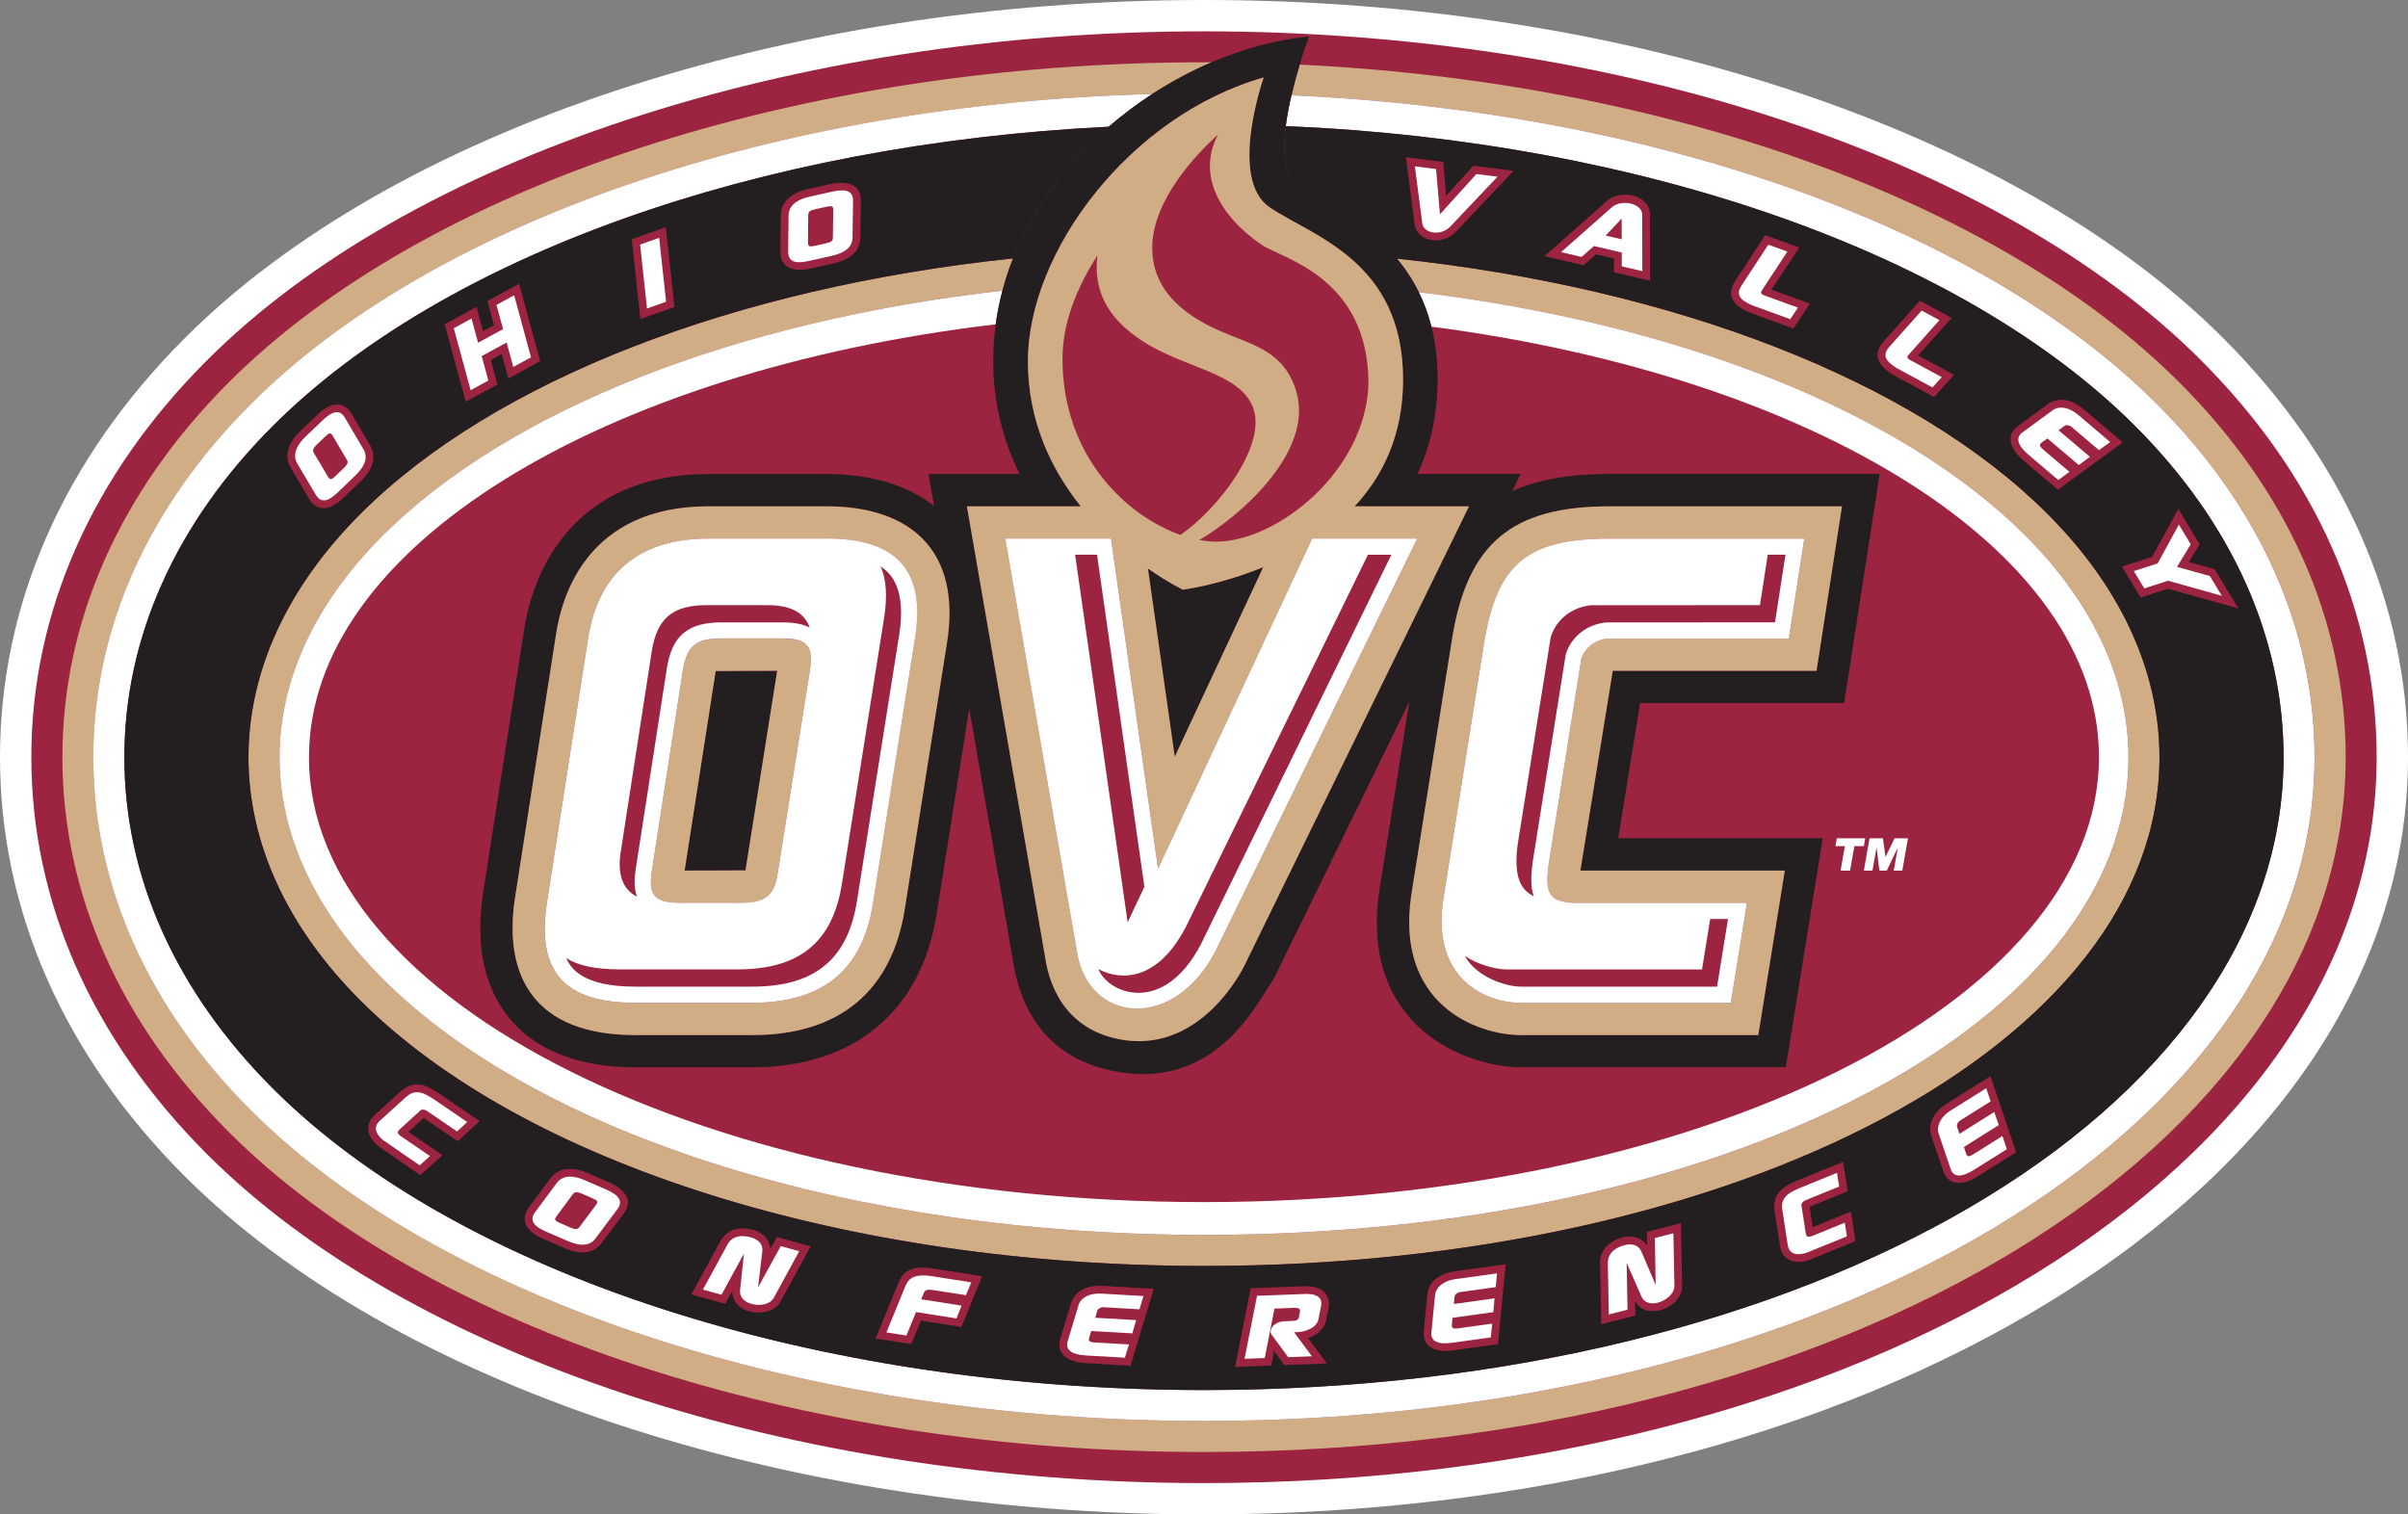 <?xml version="1.0" encoding="UTF-8"?>
<svg id="Layer_2" data-name="Layer 2" xmlns="http://www.w3.org/2000/svg" viewBox="0 0 470.26 295.78">
  <rect x="0" y="0" width="470.26" height="295.78" fill="#808080" stroke="none"/>
  <defs>
    <style>
      .cls-1 {
        fill: none;
      }

      .cls-2 {
        fill: #fff;
      }

      .cls-3 {
        fill: #d1ad85;
      }

      .cls-4 {
        fill: #231f20;
      }

      .cls-5 {
        fill: #9d2440;
      }
    </style>
  </defs>
  <g id="Layer_1-2" data-name="Layer 1">
    <g>
      <path class="cls-2" d="m36.09,66.04h0C12.48,89.65,0,117.95,0,147.89s12.48,58.24,36.09,81.85c40.74,40.74,117.01,66.04,199.04,66.04,63.23,0,122.14-14.91,165.88-41.99,44.66-27.64,69.25-65.25,69.25-105.9,0-29.94-12.48-58.24-36.09-81.85C393.44,25.31,317.17,0,235.13,0S76.82,25.31,36.09,66.04Z"/>
      <path class="cls-5" d="m429.85,70.37C390.21,30.74,315.6,6.12,235.13,6.12S80.05,30.74,40.42,70.37C17.98,92.81,6.12,119.61,6.12,147.89s11.86,55.08,34.3,77.52c39.63,39.63,114.24,64.25,194.71,64.25,128.42,0,229.01-62.27,229.01-141.77,0-28.28-11.86-55.08-34.3-77.52Z"/>
      <path class="cls-3" d="m425.56,74.65c-35.47-35.47-100.12-58.58-171.73-62.03-.55,1.8-1.12,3.86-1.61,5.99,70.67,3.15,134.39,25.65,169.06,60.32,20.12,20.12,30.75,43.96,30.75,68.95,0,72.7-95.27,129.65-216.89,129.65-77.38,0-148.71-23.26-186.15-60.7-20.12-20.11-30.75-43.96-30.75-68.95s10.63-48.84,30.75-68.95c35.81-35.81,102.61-58.64,176.06-60.57,3.73-2.42,7.62-4.5,11.58-6.19-.5,0-.99,0-1.49,0-78.93,0-151.89,23.94-190.43,62.48-21.28,21.28-32.52,46.6-32.52,73.23s11.25,51.96,32.52,73.24c38.54,38.54,111.51,62.47,190.43,62.47,125.02,0,222.95-59.61,222.95-135.71,0-26.63-11.25-51.96-32.52-73.23Z"/>
      <path class="cls-2" d="m416.99,83.22c18.95,18.95,28.97,41.32,28.97,64.67,0,69.3-92.61,123.59-210.84,123.59-75.83,0-145.52-22.58-181.86-58.93-18.95-18.95-28.97-41.32-28.97-64.67s10.02-45.71,28.97-64.67c33.35-33.36,94.78-55.11,163.27-58.47,2.7-2.33,5.55-4.46,8.5-6.38-73.45,1.92-140.25,24.76-176.06,60.57-20.12,20.12-30.75,43.96-30.75,68.95s10.63,48.84,30.75,68.95c37.44,37.44,108.77,60.7,186.15,60.7,121.62,0,216.89-56.95,216.89-129.65,0-24.99-10.63-48.84-30.75-68.95-34.67-34.67-98.38-57.17-169.06-60.32-.46,1.98-.86,4.03-1.11,6.01,69.54,2.93,132.11,24.81,165.88,58.59Z"/>
      <path class="cls-3" d="m48.53,147.89c0,16.78,7.56,33.22,21.87,47.53,31.97,31.97,95.09,51.83,164.73,51.83,104.64,0,186.6-43.64,186.6-99.36,0-16.78-7.56-33.22-21.87-47.53-26.08-26.08-72.89-44.1-127.05-49.85,1.6,1.93,3.06,4.1,4.28,6.57,50.69,6.12,94.12,23.2,118.49,47.57,13.15,13.15,20.1,28.1,20.1,43.25,0,52.32-79.3,93.3-180.54,93.3-68.09,0-129.57-19.18-160.44-50.05-13.15-13.15-20.1-28.11-20.1-43.25s6.95-30.1,20.1-43.25c24.78-24.78,69.27-42.02,121.07-47.87.57-2.15,1.26-4.26,2.07-6.31-54.33,5.71-101.29,23.75-127.43,49.89-14.31,14.31-21.87,30.75-21.87,47.53Z"/>
      <path class="cls-2" d="m54.59,147.89c0,15.14,6.95,30.1,20.1,43.25,30.87,30.87,92.35,50.05,160.44,50.05,101.24,0,180.54-40.98,180.54-93.3,0-15.14-6.95-30.1-20.1-43.25-24.37-24.37-67.79-41.45-118.49-47.57,1.01,2.04,1.85,4.27,2.47,6.73,75.01,9.77,130.36,43.71,130.36,84.07,0,48-78.26,86.91-174.79,86.91S60.34,195.87,60.34,147.88c0-41.03,57.2-75.42,134.11-84.54.3-2.23.74-4.42,1.31-6.56-51.8,5.84-96.29,23.09-121.07,47.87-13.15,13.15-20.1,28.1-20.1,43.25Z"/>
      <path class="cls-4" d="m216.54,24.75c-8.07,6.98-14.76,15.72-18.71,25.71-.81,2.05-1.5,4.16-2.07,6.31-.56,2.14-1,4.33-1.31,6.56-.32,2.35-.48,4.74-.48,7.18,0,8.43,2.04,15.78,5.15,22.07h-17.79l1.08,6.22c-5.25-4.09-12.46-6.22-20.98-6.22h-23.04c-26.17,0-34.24,18.73-36.01,30.21,0-.02-8.07,51.8-8.07,51.8-3.11,20.8,7.97,33.87,29.72,33.87h22.92c19.93,0,33.06-11.01,36-30.15,0,0,3.92-24.7,6.33-39.92l8.55,49.3c1.01,6.54,4.46,17.9,18.4,21.22,21.18,5.04,29.33-13.37,32.46-17.6l26.54-54.26c-2.36,14.82-5.85,36.8-5.85,36.8-3.98,26.93,17.21,34.6,27.71,34.6h51.66l7.22-44.74h-39.94l4.27-26.41h39.85l6.93-44.74h-52.74c-7.58,0-13.85,1.07-18.98,3.32l1.62-3.32h-20.14c2.44-5.26,3.91-11.43,3.91-18.66,0-3.74-.44-7.1-1.2-10.12-.62-2.46-1.47-4.69-2.47-6.73-1.22-2.47-2.68-4.64-4.28-6.57-6.36-7.67-14.9-11.41-19.22-14.13-2.8-1.77-3.14-6.52-2.47-11.75.25-1.98.65-4.03,1.11-6.01.5-2.13,1.06-4.18,1.61-5.99.72-2.4,1.4-4.35,1.81-5.48-6.23.6-12.71,2.33-19.02,5.03-3.96,1.69-7.85,3.77-11.58,6.19-2.95,1.92-5.8,4.05-8.5,6.38Zm-31.63,100.97s-8.18,51.61-8.18,51.61c-2.5,16.24-12.8,24.83-29.77,24.83h-22.92c-19.79,0-25.73-11.6-23.49-26.63,0-.04,8.06-51.79,8.06-51.78,1.16-7.56,6.25-24.86,29.78-24.86h23.04c15.95,0,26.48,8.25,23.48,26.83Zm129.43-26.83h45.38l-4.97,32.13h-39.78s-6.3,38.81-6.32,39.02h39.92l-5.18,32.13h-46.29c-8.77,0-24.62-6.05-21.47-27.37.01-.07,7.94-49.93,7.95-49.94,2.99-18.68,11.62-25.96,30.78-25.96Zm-66.4-58.41c8.35,5.67,26.06,10.45,26.06,33.66,0,10.79-3.95,18.81-9.45,24.74h22.33l-43.85,89.66s-8.58,18.22-25.34,14.23c-11.67-2.78-13.25-13.53-13.63-16.04l-15.24-87.85h22.23c-5.66-7.07-10.32-16.5-10.32-28.35,0-21.39,19.91-47.98,46.05-55.42,0,0-6.99,19.83,1.16,25.36Z"/>
      <path class="cls-4" d="m229.41,147.8l17.29-37.04c-8.5,3.51-15.69,4.41-15.69,4.41,0,0-2.87-1.37-6.84-4.14l5.24,36.76Z"/>
      <path class="cls-4" d="m133.69,170.03s11.64-.01,11.9-.04c.01-.08.03-.16.04-.24v-.04s0-.03,0-.03l6.14-38.67s-11.74.02-12.01.05c-.06.23-5.14,32.94-6.07,38.97Z"/>
      <path class="cls-3" d="m161.43,98.89h-23.04c-23.53,0-28.62,17.31-29.78,24.86,0-.01-8.06,51.74-8.06,51.78-2.25,15.03,3.7,26.63,23.49,26.63h22.92c16.98,0,27.28-8.6,29.77-24.83,0,0,8.18-51.63,8.18-51.61,3.01-18.58-7.53-26.83-23.48-26.83Zm17.25,25.82l-8.19,51.63c-2.02,13.09-9.82,19.52-23.55,19.52h-22.92c-13.73,0-19.27-5.92-17.25-19.39l8.06-51.75c1.37-8.88,6.42-19.52,23.55-19.52h23.04c13.73,0,19.39,6.3,17.25,19.52Z"/>
      <path class="cls-3" d="m152.75,124.71h-11.84c-5.04,0-6.8,1.51-7.56,6.3l-6.04,39.04c-.75,4.79.5,6.3,5.41,6.3h11.84c4.91,0,6.67-1.39,7.3-5.67l6.3-39.66c.76-4.79-.5-6.3-5.41-6.3Zm-7.11,44.97v.03s0,.04,0,.04c-.01.09-.03.17-.04.24-.26.02-11.9.04-11.9.04.93-6.03,6.02-38.74,6.07-38.97.27-.03,12.01-.05,12.01-.05l-6.14,38.67Z"/>
      <path class="cls-3" d="m200.74,70.54c0,11.85,4.66,21.27,10.32,28.35h-22.23l15.24,87.85c.39,2.51,1.96,13.27,13.63,16.04,16.76,3.98,25.34-14.23,25.34-14.23l43.85-89.66h-22.33c5.5-5.93,9.45-13.95,9.45-24.74,0-23.21-17.71-27.99-26.06-33.66-8.14-5.53-1.16-25.36-1.16-25.36-26.14,7.44-46.05,34.03-46.05,55.42Zm6.76-.56c0-7,2.85-13.89,6.8-20.07-.75,6.6,1.7,12,8.64,16.59,8.21,5.43,18.98,6.18,21.71,12.94,2.97,7.38-6.8,20.04-14.12,25.03-10.57-3.74-23.04-15.35-23.04-34.49Zm23.52,45.19s7.19-.91,15.69-4.41l-17.29,37.04-5.24-36.76c3.97,2.77,6.84,4.14,6.84,4.14Zm45.77-9.98l-39.41,80.59c-8.2,15.81-24.91,14.07-27.07,0l-13.98-80.59h20.65l9.19,64.47,30.09-64.47h20.53Zm-30.33-57.34c3.9,2.64,20.79,6.26,20.79,27.13-.56,17.25-18.01,30.81-29.73,30.81-1.03,0-2.14-.11-3.3-.33,7.41-4.27,22.57-17.06,18.91-29.09-2.37-7.79-8.45-8.96-14.47-11.55-5.8-2.5-13.64-7.1-13.64-16.42s8.72-18.43,12.87-22.13c-4.05,7.48-.16,15.62,8.55,21.57Z"/>
      <path class="cls-1" d="m352.37,105.19h-38.03c-16.12,0-22.04,4.91-24.55,20.65l-7.93,49.86c-2.28,15.42,8.12,20.15,15.24,20.15h40.92l3.15-19.52h-34c-4.66-.38-5.54-1.76-4.66-7.93l6.3-39.66c.63-2.14,2.64-3.78,5.16-4.03h35.38l3.02-19.52Z"/>
      <path class="cls-3" d="m354.75,131.02l4.97-32.13h-45.38c-19.16,0-27.79,7.28-30.78,25.96,0,0-7.93,49.87-7.95,49.94-3.15,21.32,12.7,27.37,21.47,27.37h46.29l5.18-32.13h-39.92c.03-.21,6.32-39.02,6.32-39.02h39.78Zm-45.95-2.27l-6.3,39.66c-.88,6.17,0,7.55,4.66,7.93h34l-3.15,19.52h-40.92c-7.11,0-17.52-4.72-15.24-20.15l7.93-49.86c2.52-15.74,8.44-20.65,24.55-20.65h38.03l-3.02,19.52h-35.38c-2.52.25-4.53,1.89-5.16,4.03Z"/>
      <path class="cls-2" d="m161.43,105.19h-23.04c-17.13,0-22.18,10.64-23.55,19.52l-8.06,51.75c-2.01,13.47,3.53,19.39,17.25,19.39h22.92c13.73,0,21.53-6.42,23.55-19.52l8.19-51.63c2.14-13.22-3.53-19.52-17.25-19.52Zm-40.18,61s6.04-39.04,6.04-39.04c1.01-6.36,4.1-8.96,10.67-8.96h11.84c5.21,0,7.43,1.85,8.32,4.38-1.68-.87-3.68-1.01-5.38-1.01h-11.84c-6.57,0-9.66,2.59-10.67,8.96,0,0-6.05,39.04-6.05,39.04-.27,1.7-.44,3.74.21,5.56-2.23-1.15-4.01-3.48-3.15-8.92Zm36.91-35.19l-6.3,39.66c-.63,4.28-2.39,5.67-7.3,5.67h-11.84c-4.91,0-6.17-1.51-5.41-6.3l6.04-39.04c.76-4.79,2.52-6.3,7.56-6.3h11.84c4.91,0,6.17,1.51,5.41,6.3Zm17.41-6.8s-8.19,51.64-8.19,51.64c-1.77,11.51-8.26,16.86-20.43,16.86h-22.92c-10.57,0-12.66-3.83-13.46-5.58,2.33,1.49,5.8,2.21,10.52,2.21h22.92c12.17,0,18.66-5.35,20.43-16.86,0,0,8.19-51.63,8.19-51.64.7-4.32.47-7.73-.67-10.19,1.96,1.27,5.13,4.19,3.62,13.55Z"/>
      <path class="cls-2" d="m226.16,169.66l-9.19-64.47h-20.65l13.98,80.59c2.16,14.07,18.87,15.81,27.07,0l39.41-80.59h-20.53l-30.09,64.47Zm-16.21-61.32h4.29l9.25,64.85-3.27,6.96-10.26-71.81Zm61.78,0l-37.17,76.01c-7.39,14.24-18.29,9.62-20.05,4.91,2.6,1.51,10.76,3.96,17.1-8.27l35.53-72.64h4.59Z"/>
      <path class="cls-2" d="m297.09,195.86h40.92l3.15-19.52h-34c-4.66-.38-5.54-1.76-4.66-7.93l6.3-39.66c.63-2.14,2.64-3.78,5.16-4.03h35.38l3.02-19.52h-38.03c-16.12,0-22.04,4.91-24.55,20.65l-7.93,49.86c-2.28,15.42,8.12,20.15,15.24,20.15Zm-.64-31.32l6.38-40.05c1.01-3.44,4.1-5.9,7.87-6.28l33-.02,1.53-9.85h3.46l-2.05,13.21-33,.02c-3.77.38-6.86,2.84-7.87,6.28l-6.38,40.05c-.42,2.95-.53,5.27.13,7.14-2.1-1.09-4.14-3.04-3.08-10.51Zm-2.3,24.8h38.24l1.59-9.85h3.48l-2.13,13.21h-38.24c-3.33,0-8.94-2.06-11.03-6.03,2.28,1.64,6.01,2.67,8.09,2.67Z"/>
      <path class="cls-4" d="m416.99,83.22c-33.78-33.78-96.35-55.67-165.88-58.59-.67,5.23-.33,9.98,2.47,11.75,4.32,2.72,12.86,6.46,19.22,14.13,54.16,5.76,100.97,23.77,127.05,49.85,14.31,14.31,21.87,30.75,21.87,47.53,0,55.72-81.96,99.36-186.6,99.36-69.64,0-132.76-19.86-164.73-51.83-14.31-14.31-21.87-30.75-21.87-47.53s7.56-33.22,21.87-47.53c26.14-26.14,73.1-44.18,127.43-49.89,3.95-10,10.63-18.74,18.71-25.71-68.49,3.36-129.92,25.12-163.27,58.47-18.95,18.95-28.97,41.32-28.97,64.67s10.02,45.71,28.97,64.67c36.35,36.35,106.03,58.93,181.86,58.93,118.22,0,210.84-54.29,210.84-123.59,0-23.35-10.02-45.71-28.97-64.67ZM152.49,42.01c.02-2.2,1.51-4.23,5.26-5.07l4.54-1.01c2.26-.5,5.89-.47,5.82,3.31,0,0-.1,7.15-.1,7.14-.01,1.78-.93,4.11-5.26,5.07l-4.52,1.01c-3.67.82-5.82-.41-5.82-3.27,0,0,.07-7.17.07-7.17Zm-22.46,2.37l1.68,15.58-6.65,2.36-1.68-15.58,6.65-2.36Zm-36.97,15.58s.9,3.36,1.27,4.73c.97-.53,1.42-.78,2.15-1.17-.36-1.32-1.3-4.72-1.3-4.72l6.2-3.37,4.11,15.12-6.2,3.37s-.92-3.39-1.3-4.78c-.97.53-1.41.77-2.14,1.16.36,1.33,1.3,4.78,1.3,4.78l-6.2,3.37-4.11-15.12,6.2-3.38Zm-34.45,24.26l3.36-3.22c2.95-2.83,5.39-2.42,6.69-.19,0,0,3.62,6.17,3.61,6.16.91,1.53,1.33,4-1.87,7.06l-3.34,3.21c-2.59,2.48-5.12,2.78-6.67.22h0s-3.65-6.17-3.65-6.17c-1.21-2.04-.68-4.62,1.87-7.06Zm30.79,138.68s-6.56-4.48-6.65-4.54c-.35.31-2.2,1.98-3,2.71.61.41,6.67,4.55,6.67,4.55l-4.32,3.9s-8.27-5.67-8.47-5.87c0,0,.01.01.02.02l-.03-.03s0,0,.01.01c-2.61-2.39-1.81-4.6-.54-5.8h0s5.12-4.66,5.12-4.66c2.49-2.26,4.82-1.49,7.54.37l7.92,5.41-4.28,3.93Zm32.39,14.14s-4.28,5.72-4.28,5.72c-1.06,1.43-3.17,2.77-7.23,1.01l-4.25-1.84c-4.75-2.06-3.7-4.81-2.78-6.06h0s4.27-5.76,4.26-5.76c.96-1.3,3.21-2.75,7.23-1.01l4.27,1.85c1.19.52,5.39,2.62,2.77,6.1Zm30.61,17.19c-.56,1-1.78,2.04-4.02,2.12-3.37.1-5.43-1.83-5.38-4.19-.23.42-1.36,2.48-1.36,2.48l-6.63-1.82,5.74-10.51c.8-1.45,2.21-2.3,3.95-2.39,2.84-.16,5.65,1.35,5.7,4.07.2-.37,1.31-2.39,1.31-2.39l6.61,1.81-5.91,10.83Zm35.35,4.94s-6.19-.97-7.9-1.24c-.52,1.27-1.88,4.58-1.88,4.58l-6.97-1.09,4.52-11.02v.02c1.12-2.87,3.76-3.13,6.7-2.67l9.59,1.5-4.06,9.92Zm33.03,7.56l-8.73-.5c-4.46-.26-5.66-2.46-5-4.71l2.07-6.87c.28-1.17,1.77-3.76,6.12-3.51l10.08.58-4.53,15.01Zm38.69-11.33l-.48,2.41c-.19,1.2-1.29,2.82-3.54,3.53.97,1.3,3.68,4.96,3.68,4.96l-8.3.31s-1.25-1.7-2.02-2.75c-.09.48-.56,2.85-.56,2.85l-7.05.27,3.04-15.37,10.4-.39c4.99-.19,5.08,3.17,4.83,4.19Zm33.06,7.12l-8.67,1.21c-4.46.62-6.03-1.33-5.82-3.64,0,0,.69-7.15.69-7.12.04-1.36,1.13-4.07,5.32-4.66l10-1.39-1.52,15.6Zm33.55-7.44c-1.94,1.19-5.27,1.75-6.76-.96,0,.48.05,2.82.05,2.82l-6.66,1.71-.23-11.98c-.02-1.66.77-3.09,2.24-4.04,2.57-1.67,5.64-1.52,6.96.7,0-.42-.05-2.72-.05-2.72l6.63-1.71.24,12.37c-.03,1.36-.76,2.76-2.43,3.8Zm27.5-9.1c-2.77,1.13-5.46.31-5.94-2.5h0s-1.06-6.85-1.06-6.85c-.51-3.33,1.42-4.84,4.47-6.08l8.88-3.62.92,5.73s-7.36,3-7.45,3.04c.07.46.44,2.92.6,3.99.68-.28,7.47-3.05,7.47-3.05l.87,5.76-8.76,3.58Zm32.73-16.27c-3.71,2.33-6.02,1.34-6.8-.94l-2.3-6.8c-.56-1.38-.5-4.23,2.96-6.41l8.55-5.37,5.01,14.86-7.41,4.65Zm-102.06-184.37c-2.79,2.79-7.67,1.72-8-1.6l-1.69-13.03,7.3.92s.34,4.04.56,6.6c2.11-2.33,5.31-5.86,5.31-5.86l7.86.99-11.34,11.98Zm30.95,7.85s0-1.96,0-2.7c-1.18-.28-2.66-.62-3.5-.82-.67.59-2.43,2.13-2.43,2.13l-7.63-1.78,12.04-10.64c2.58-2.56,8.54-1.42,8.54,2.51,0,0,.03,12.93.03,12.93l-7.05-1.64Zm35.02,10.96l-8.66-3.16c-3.48-1.48-4.35-3.65-2.69-6.13h0s5.86-8.92,5.86-8.92l6.64,2.41s-4.71,7.14-5.43,8.23c.36.13,7.5,2.72,7.5,2.72l-3.22,4.85Zm27.49,13.4l-8.1-4.39c-3.18-1.95-3.79-4.22-1.77-6.45l7.09-7.97,6.22,3.35s-5.7,6.37-6.57,7.34c.34.18,7.02,3.79,7.02,3.79l-3.89,4.33Zm17.51,12.45c-2.94-2.5-3.42-5.09-1.16-6.77l5.79-4.24c1.07-.89,3.81-1.82,7,.88l7.7,6.53-12.65,9.26-6.67-5.66Zm22.83,26.7l-3.65-6.04s5.01-1.61,5.89-1.9c.5-.92,5.12-9.36,5.12-9.36l4.16,6.9s-1.33,2.2-2.11,3.48c1.88.52,5.06,1.41,5.06,1.41l4.61,7.64s-12.93-3.62-13.73-3.85c-.71.23-5.35,1.72-5.35,1.72Z"/>
      <path class="cls-2" d="m64.09,93.17l-2.76-4.64c-.34-.57-.22-.96.51-1.67l1.73-1.66c.72-.69,1.04-.72,1.38-.14l2.78,4.74c.31.5.18.89-.54,1.57l-1.73,1.65c-.72.69-1.04.72-1.38.15Zm-2.4,3.49c.96,1.59,2.32,1.39,4.32-.53l3.34-3.21c2-1.92,2.54-3.64,1.62-5.19l-3.62-6.16c-.92-1.59-2.33-1.4-4.34.51l-3.36,3.22c-2.13,2.04-2.39,3.89-1.62,5.19l3.65,6.16Z"/>
      <path class="cls-2" d="m88.63,64.1l3.46-1.89,1.27,4.73,4.89-2.66-1.3-4.72,3.46-1.89,3.29,12.11-3.46,1.89-1.3-4.78-4.87,2.65,1.3,4.78-3.46,1.89-3.29-12.11Z"/>
      <path class="cls-2" d="m125.01,47.77l3.72-1.32,1.35,12.48-3.72,1.32-1.35-12.48Z"/>
      <path class="cls-2" d="m157.79,47.44l.05-5.4c0-.66.31-.94,1.31-1.16l2.33-.52c.97-.22,1.26-.07,1.25.59l-.08,5.49c0,.59-.31.85-1.27,1.07l-2.33.52c-.97.22-1.26.07-1.25-.59Zm-3.86,1.75c0,1.86,1.26,2.39,3.97,1.79l4.52-1.01c2.71-.6,4.06-1.79,4.07-3.6l.1-7.15c.03-1.83-1.27-2.41-3.98-1.81l-4.54,1.02c-3.23.72-4.06,2.34-4.07,3.6l-.07,7.16Z"/>
      <path class="cls-2" d="m280.45,33l.76,8.85,7.12-7.86,4.12.52-9.26,9.78c-1.95,1.94-5.23,1.22-5.43-.68l-1.45-11.12,4.14.52Z"/>
      <path class="cls-2" d="m313.57,46.01l3.13-3.33v4.06s-3.13-.73-3.13-.73Zm-8.72,3.23l4.01.94,2.43-2.13,5.43,1.27v2.7s4.01.94,4.01.94l-.02-11c.03-2.2-4.05-3.2-6.02-1.4l-9.84,8.7Z"/>
      <path class="cls-2" d="m345.34,47.79l3.71,1.35-5.09,7.76c-.15.27.01.56.44.74l6.72,2.45-1.5,2.25s-7.25-2.63-7.46-2.72c-2.56-1.09-3.15-2.21-2.03-3.89l5.2-7.93Z"/>
      <path class="cls-2" d="m375.28,60.66l3.47,1.87-6.16,6.93c-.19.24-.07.56.32.79l6.29,3.41-1.81,2.01s-6.79-3.66-6.98-3.78c-2.37-1.45-2.79-2.64-1.44-4.15l6.31-7.08Z"/>
      <path class="cls-2" d="m400.78,80.2c.81-.72,2.78-1.11,5.09.85l6.23,5.28-2.19,1.59-5.43-4.61c-.44-.31-.96-.37-1.34-.11l-1.11.84,6.11,5.18-2.17,1.61-6.13-5.2-1.13.82c-.47.36-.41.68.1,1.18l5.34,4.53-2.19,1.59-5.76-4.89c-2.25-1.91-2.6-3.38-1.25-4.39l5.82-4.27Z"/>
      <path class="cls-2" d="m427.82,106.31l-2.67,4.41,6.41,1.78,2.33,3.86-10.49-2.94-4.64,1.5-2.04-3.38,4.65-1.5,4.14-7.58,2.33,3.86Z"/>
      <path class="cls-2" d="m79.23,214.32c1.62-1.46,2.98-1.34,5.67.5l6.35,4.33-1.99,1.83-5.91-4.03c-.44-.26-.9-.31-1.17-.14l-4.06,3.7c-.62.59-.57.84.18,1.41.08.06,5.67,3.87,5.67,3.87l-2.01,1.81s-7.16-4.91-7.31-5.05c-1.44-1.31-1.65-2.54-.54-3.59l5.11-4.64Z"/>
      <path class="cls-2" d="m108.63,237.62l3.21-4.34c.4-.53.8-.58,1.74-.17l2.19.95c.91.39,1.06.68.67,1.21l-3.29,4.4c-.35.48-.75.51-1.66.12l-2.2-.95c-.91-.39-1.06-.68-.67-1.21Zm-4.15-.85c-1.09,1.5-.38,2.68,2.16,3.78l4.25,1.84c2.55,1.1,4.34.93,5.41-.52l4.28-5.72c1.1-1.46.39-2.7-2.15-3.8l-4.27-1.85c-3.39-1.47-4.85-.24-5.41.52l-4.26,5.75Z"/>
      <path class="cls-2" d="m142.08,243.04c.58-1.04,1.53-1.55,2.71-1.61.97-.06,4.32.35,4.09,2.9l-.84,7.11,4.43-8.06,3.61.99-4.98,9.12c-.42.7-1.25,1.3-2.75,1.36-2,.06-4.05-.96-3.81-2.95l.75-7.06-4.39,8.03-3.63-1,4.82-8.83Z"/>
      <path class="cls-2" d="m176.93,250.98c.64-1.63,2.25-2.17,5.06-1.73l7.69,1.21-1.04,2.5-6.54-1.02c-.85-.13-1.31-.02-1.58.35-.03.05-.62,1.47-.62,1.47l7.89,1.24-1.01,2.5-7.89-1.24-1.88,4.58-3.9-.61,3.79-9.25Z"/>
      <path class="cls-2" d="m210.58,255.05c.19-1,1.5-2.56,4.57-2.39l8.16.47-.79,2.59-7.11-.41c-.54.02-.98.28-1.14.72l-.38,1.34,8,.46-.76,2.59-8.03-.46-.41,1.34c-.16.57.08.79.79.88l6.99.4-.79,2.59-7.54-.43c-2.95-.17-4.11-1.14-3.64-2.76l2.08-6.91Z"/>
      <path class="cls-2" d="m245.49,253.08l9.2-.35c3.69-.14,3.41,1.7,3.3,2.35l-.49,2.46c-.19,1.7-2.66,2.79-4.79,2.64l3.49,4.71-4.63.18-3.25-4.43c-.58-.75.27-2.51,2.58-2.59l1.58-.06c.74-.03,1.09-.24,1.19-.74l.21-1.13c.14-.72-.85-.7-1.07-.69l-3.92.15-1.9,9.66-3.94.15,2.44-12.31Z"/>
      <path class="cls-2" d="m280.25,253.05c0-1.06,1.04-2.82,4.02-3.23l8.09-1.12-.27,2.69-7.06.98c-.52.12-.91.47-.98.92l-.12,1.39,7.94-1.1-.24,2.69-7.96,1.11-.14,1.39c-.05.59.23.76.95.71l6.93-.96-.27,2.69-7.49,1.04c-2.92.41-4.26-.32-4.11-2l.7-7.19Z"/>
      <path class="cls-2" d="m314,246.67c-.02-1.19.56-2.11,1.55-2.75,1.31-.85,4.03-1.62,4.99.49l2.8,6.58-.16-9.19,3.62-.93.2,10.39c-.06,2.5-5.19,4.93-6.48,1.88l-2.85-6.5.17,9.15-3.65.94-.2-10.06Z"/>
      <path class="cls-2" d="m348.08,236.42c-.33-2.16.53-3.22,3.54-4.45l7.12-2.9.43,2.67-6.62,2.7c-.46.22-.75.58-.76.9l.84,5.43c.15.84.38.94,1.28.63.09-.04,6.36-2.6,6.36-2.6l.41,2.67-7.66,3.12c-.62.25-3.45,1.16-3.88-1.35l-1.05-6.83Z"/>
      <path class="cls-2" d="m378.63,221.47c-.48-1.05-.02-3.12,2.34-4.59l6.92-4.34.86,2.57-6.03,3.79c-.43.33-.64.8-.51,1.24l.46,1.31,6.79-4.26.88,2.55-6.81,4.28.44,1.32c.2.56.52.59,1.15.26l5.93-3.72.86,2.57-6.4,4.02c-2.5,1.57-4.01,1.46-4.56-.14l-2.31-6.84Z"/>
      <path class="cls-2" d="m358.44,165.25l.27-1.52h5.55l-.27,1.52h-1.85l-.84,4.79h-1.85l.84-4.79h-1.85Zm9.28-1.52l.5,3.64,1.77-3.64h2.62l-1.11,6.31h-1.67l.8-4.53-2.16,4.53h-1.44l-.56-4.54-.8,4.54h-1.68l1.11-6.31h2.62Z"/>
    </g>
  </g>
</svg>